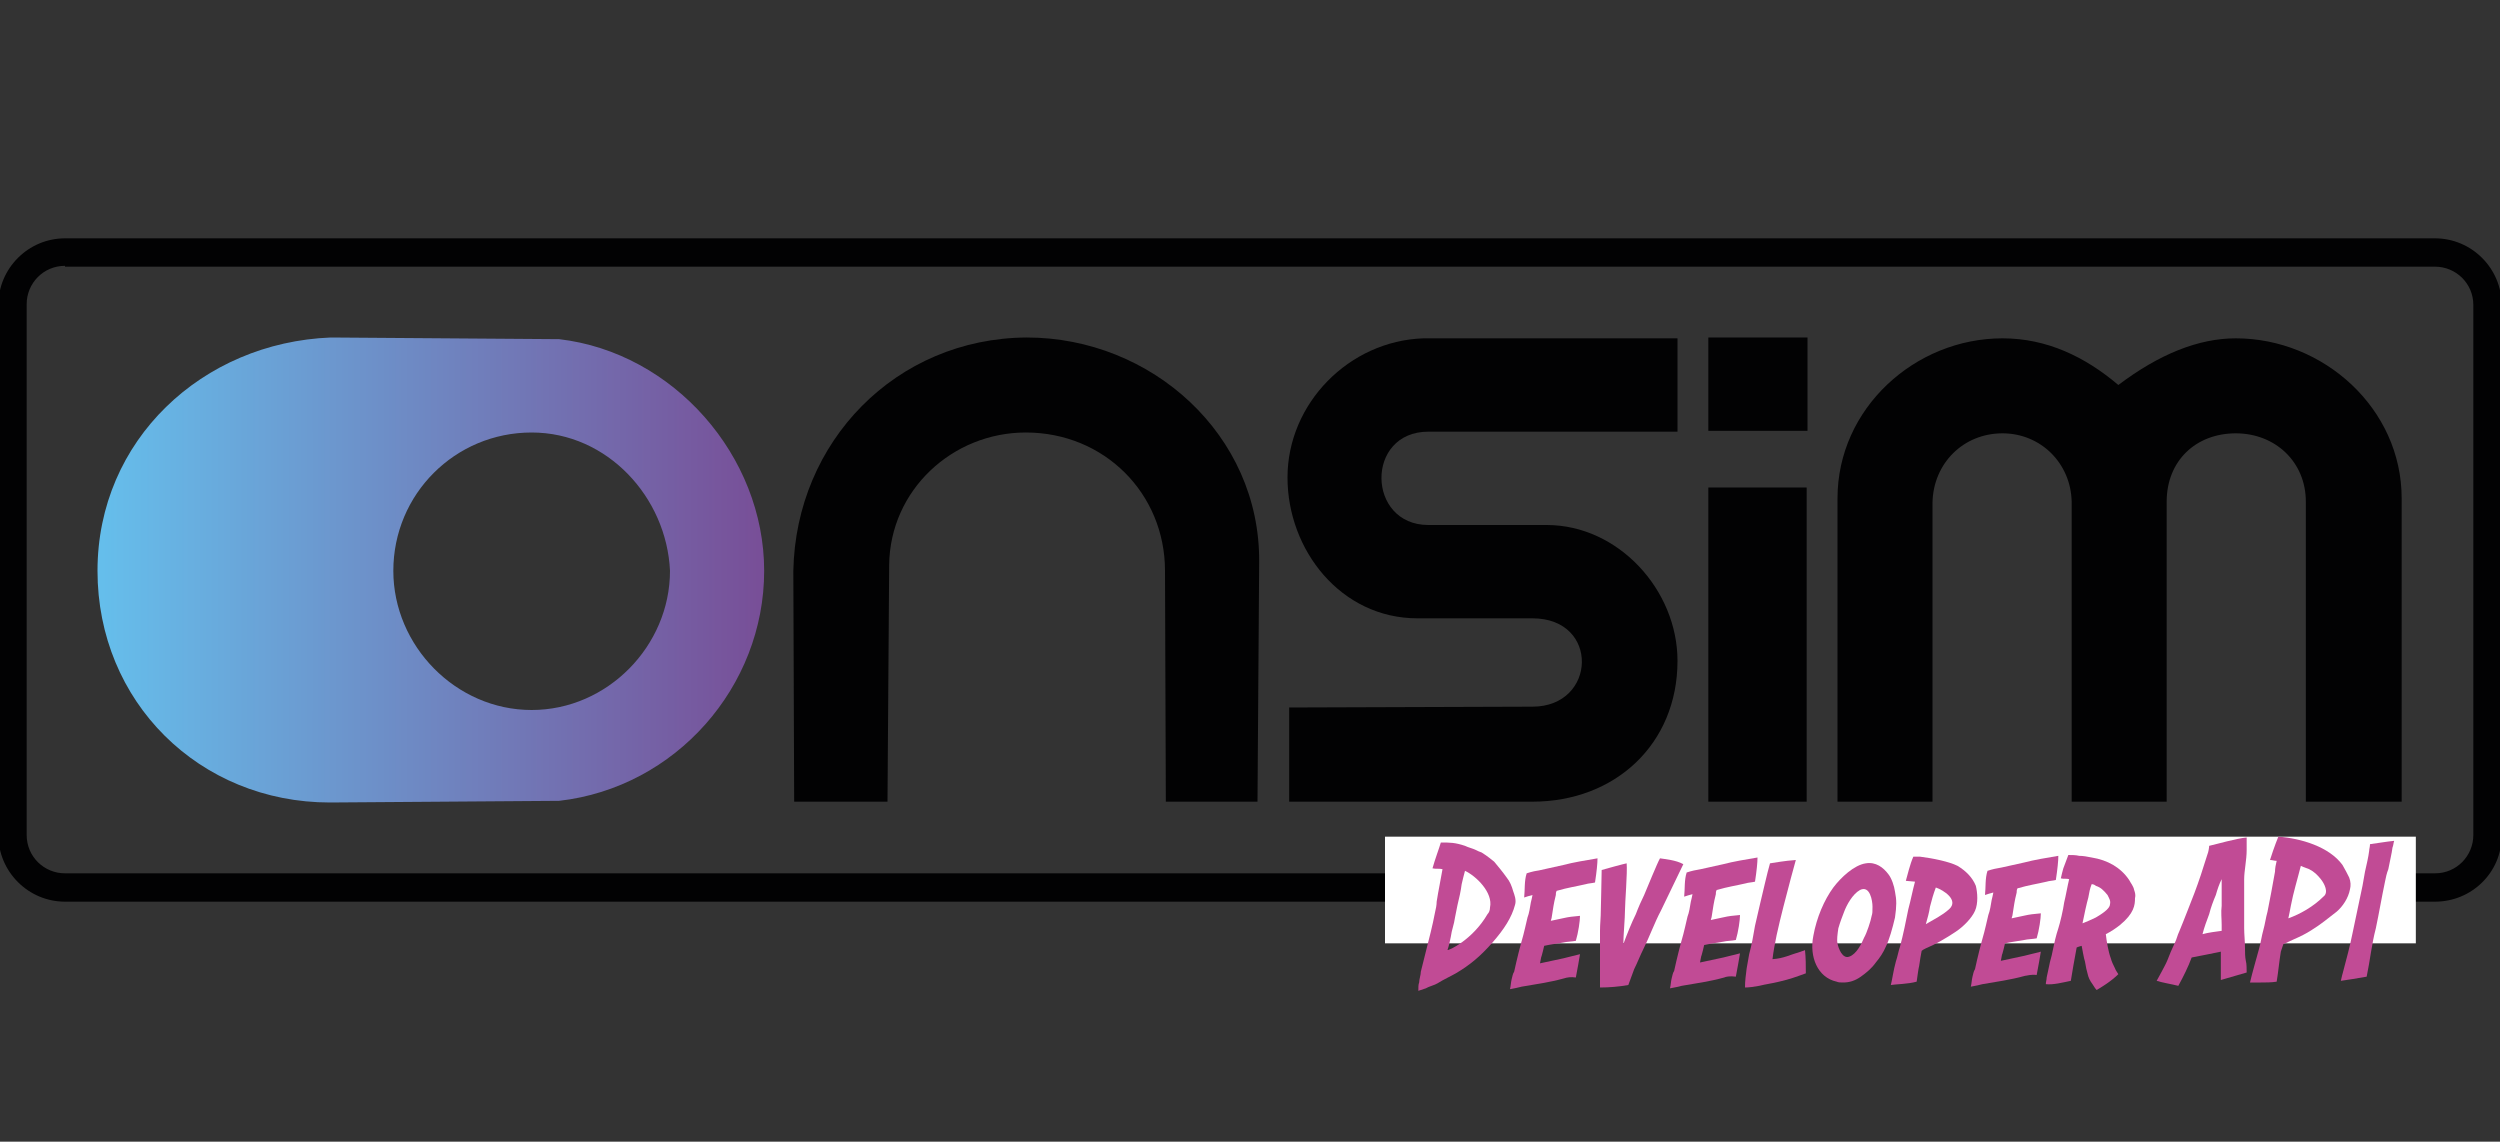 <?xml version="1.0" encoding="utf-8"?>
<!-- Generator: Adobe Illustrator 27.2.0, SVG Export Plug-In . SVG Version: 6.00 Build 0)  -->
<svg version="1.1" id="Layer_1" xmlns="http://www.w3.org/2000/svg" xmlns:xlink="http://www.w3.org/1999/xlink" x="0px" y="0px"
	 viewBox="0 0 300 137" style="enable-background:new 0 0 300 137;" xml:space="preserve">
<rect x="0" y="0" width="300" height="137" fill="#333333" stroke="none"/>
<style type="text/css">
	.st0{fill-rule:evenodd;clip-rule:evenodd;fill:#FFFFFF;}
	.st1{fill:#FFFFFF;}
	.st2{fill:none;}
	.st3{clip-path:url(#SVGID_00000030481073846273590610000001109649126874417336_);}
	
		.st4{clip-path:url(#SVGID_00000116231594759735527680000002528625221821055873_);fill:url(#SVGID_00000110461373290891523360000006368660274878269830_);}
	
		.st5{clip-path:url(#SVGID_00000043457687736232927850000001368753143517442224_);fill-rule:evenodd;clip-rule:evenodd;fill:#020203;}
	.st6{clip-path:url(#SVGID_00000043457687736232927850000001368753143517442224_);fill:#020203;}
	.st7{fill:#C14B95;}
</style>
<g id="Artwork_23_00000023277175801485318800000010126205050028010649_">
	<g>
		<defs>
			<rect id="SVGID_1_" x="-0.2" y="28.6" width="300.3" height="79.6"/>
		</defs>
		<clipPath id="SVGID_00000183962520149399442590000013292761191926098326_">
			<use xlink:href="#SVGID_1_"  style="overflow:visible;"/>
		</clipPath>
		<g style="clip-path:url(#SVGID_00000183962520149399442590000013292761191926098326_);">
			<defs>
				<path id="SVGID_00000032606186594400839530000013802444052265588386_" d="M47.2,68.5c0-9.2,7.4-16.6,16.6-16.6
					c9.1,0,16.2,7.8,16.6,16.6c0,9-7.5,16.7-16.6,16.7C54.7,85.2,47.2,77.5,47.2,68.5 M11.7,68.5c0,15.7,12.2,27.8,27.9,27.8
					l27.5-0.2c14-1.6,24.6-13.7,24.6-27.6c0-13.8-10.9-26.2-24.6-27.8l-27.4-0.2C24.3,41.1,11.7,52.8,11.7,68.5"/>
			</defs>
			<clipPath id="SVGID_00000103974455557945639070000017545996314627687047_">
				<use xlink:href="#SVGID_00000032606186594400839530000013802444052265588386_"  style="overflow:visible;"/>
			</clipPath>
			
				<linearGradient id="SVGID_00000165211248263303651390000000272008269116695203_" gradientUnits="userSpaceOnUse" x1="-2.057360e-03" y1="-154.015" x2="0.998" y2="-154.015" gradientTransform="matrix(79.965 0 0 -79.965 11.882 -12247.359)">
				<stop  offset="0" style="stop-color:#65BFEC"/>
				<stop  offset="1" style="stop-color:#784E97"/>
			</linearGradient>
			
				<rect x="11.7" y="40.5" style="clip-path:url(#SVGID_00000103974455557945639070000017545996314627687047_);fill:url(#SVGID_00000165211248263303651390000000272008269116695203_);" width="80" height="55.8"/>
		</g>
		<g style="clip-path:url(#SVGID_00000183962520149399442590000013292761191926098326_);">
			<defs>
				<rect id="SVGID_00000057839734013550367510000008536397759245681813_" x="-0.2" y="28.6" width="300.3" height="79.6"/>
			</defs>
			<clipPath id="SVGID_00000093165915338352929980000014199489010143082886_">
				<use xlink:href="#SVGID_00000057839734013550367510000008536397759245681813_"  style="overflow:visible;"/>
			</clipPath>
			
				<path style="clip-path:url(#SVGID_00000093165915338352929980000014199489010143082886_);fill-rule:evenodd;clip-rule:evenodd;fill:#020203;" d="
				M95.2,68.5l0.1,27.7h11.2l0.2-28.4c0.1-9,7.6-15.9,16.4-15.9c9.4,0,16.7,7.3,16.7,16.6l0.1,27.7h11l0.2-28.8
				c0.1-15.2-12.9-26.9-27.9-26.9C107.5,40.6,95.5,53,95.2,68.5"/>
			
				<path style="clip-path:url(#SVGID_00000093165915338352929980000014199489010143082886_);fill-rule:evenodd;clip-rule:evenodd;fill:#020203;" d="
				M205,96.2h11.8l0-37.7H205L205,96.2z M216.9,51.7l0-11.2H205l0,11.2H216.9z"/>
			
				<path style="clip-path:url(#SVGID_00000093165915338352929980000014199489010143082886_);fill-rule:evenodd;clip-rule:evenodd;fill:#020203;" d="
				M220.5,59.8l0,36.4h11.4V60.3c0.1-4.7,3.7-8.3,8.4-8.3c4.6,0,8.2,3.6,8.3,8.2v36l11.4,0l0-36c0-4.9,3.5-8.2,8.3-8.2
				c4.7,0,8.4,3.4,8.4,8.2l0,36l11.5,0V59.8c0-10.8-9.4-19.2-19.9-19.2c-4.5,0-9.2,1.9-14.1,5.6c-4-3.4-8.6-5.6-13.9-5.6
				C229.8,40.6,220.5,49,220.5,59.8"/>
			
				<path style="clip-path:url(#SVGID_00000093165915338352929980000014199489010143082886_);fill-rule:evenodd;clip-rule:evenodd;fill:#020203;" d="
				M154.5,57.3c0,8.7,6.4,16.9,15.6,16.9h13.8c8.1,0,7.7,10.6,0,10.6l-29.2,0.1v11.3l29.2,0c9.9,0,17.4-6.9,17.4-16.9
				c0-8.5-7.1-16.3-15.7-16.3h-14.2c-7.4,0-7.6-11.2,0-11.2h29.9V40.6h-30.5C161.9,40.9,154.5,48.4,154.5,57.3"/>
			<path style="clip-path:url(#SVGID_00000093165915338352929980000014199489010143082886_);fill:#020203;" d="M292.2,108.2H7.8
				c-4.4,0-8-3.6-8-8V36.6c0-4.4,3.6-8,8-8h284.4c4.4,0,8,3.6,8,8v63.7C300.2,104.7,296.6,108.2,292.2,108.2 M7.8,31.9
				c-2.6,0-4.6,2.1-4.6,4.6v63.7c0,2.6,2.1,4.6,4.6,4.6h284.4c2.6,0,4.6-2.1,4.6-4.6V36.6c0-2.6-2.1-4.6-4.6-4.6H7.8z"/>
		</g>
	</g>
	<rect x="166.2" y="100.4" class="st1" width="123.7" height="12.8"/>
</g>
<g>
	<path class="st7" d="M181.8,108.6c-0.4,1.5-1.3,2.9-2.7,4.5c-1.4,1.6-2.7,2.7-4.4,3.7c-0.7,0.4-1.4,0.7-2.2,1.2
		c-0.3,0.2-1.1,0.4-1.4,0.6c-0.3,0.1-0.6,0.2-0.9,0.3c0-0.4,0-0.8,0.1-1c0-0.4,0.2-0.9,0.2-1.3c0.2-0.8,0.4-1.6,0.6-2.4
		c0.4-1.6,0.8-3.1,1.1-4.7c0.1-0.4,0.2-0.9,0.2-1.3c0.2-1.3,0.5-2.7,0.7-3.9c-0.4-0.1-0.8,0-1.2-0.1c0.3-1.1,0.8-2.4,1-3.1
		c1.1,0,1.7,0,2.9,0.4c0.4,0.2,0.9,0.3,1.3,0.5c0.2,0.1,0.4,0.2,0.7,0.3c0.8,0.5,1.1,0.8,1.5,1.1c0.5,0.6,1,1.2,1.5,1.9
		c0.4,0.5,0.6,1,0.8,1.7C181.7,107.3,182,108,181.8,108.6z M178.5,109.7c0.2-0.2,0.3-0.5,0.3-0.8c0.4-1.8-1.7-3.8-3-4.4
		c-0.1,0.3-0.3,1.2-0.4,1.6c-0.1,0.8-0.3,1.7-0.5,2.5c-0.1,0.4-0.2,1.1-0.3,1.5c-0.1,0.8-0.4,1.5-0.5,2.3c-0.1,0.5-0.2,1-0.4,1.6
		C173.8,114.1,176.7,112.8,178.5,109.7z"/>
	<path class="st7" d="M187.7,117.4c-1.8,0.5-3.4,0.7-5.1,1c-0.4,0.1-0.8,0.2-1.4,0.3c0.1-0.4,0.1-0.8,0.2-1.2
		c0.1-0.3,0.1-0.6,0.3-0.9c0.3-1.4,0.7-3,1.1-4.4c0.1-0.4,0.3-1.2,0.5-2.1c0.2-0.5,0.3-1.2,0.4-1.8c0.1-0.5,0.1-0.3,0.2-0.9
		c-0.4,0.1-0.7,0.2-1,0.3c0.1-0.9,0-2,0.3-2.9c0.6-0.2,1.1-0.3,1.7-0.4c0.9-0.2,1.8-0.4,2.7-0.6c1.1-0.3,2.9-0.6,4.1-0.8
		c0,0.6-0.1,1.6-0.3,2.9c-0.4,0.1-0.8,0.1-1.1,0.2c-1.3,0.3-2.1,0.4-3.5,0.8c-0.1,0.2-0.1,0.3-0.1,0.5c-0.3,1.2-0.3,1.5-0.5,2.7
		c0,0.1-0.1,0.3-0.1,0.4c0.5-0.1,0.9-0.2,1.4-0.3c0.9-0.2,1.1-0.2,2.1-0.3c0,0.6-0.2,2-0.5,3c-0.5,0.1-1.1,0.1-1.5,0.2
		c-1.1,0.2-1.4,0.2-2.3,0.4c-0.1,0.5-0.2,0.8-0.3,1.2c-0.1,0.2-0.1,0.5-0.2,0.9c1-0.2,1.8-0.4,2.8-0.6c1.1-0.3,0.9-0.2,2-0.5
		c-0.1,0.7-0.3,1.7-0.5,2.8C188.5,117.2,188,117.3,187.7,117.4z"/>
	<path class="st7" d="M202,103.7c-0.4,0.8-2.3,4.8-2.7,5.6c-0.7,1.3-1.4,3.2-2.1,4.6c-0.4,0.8-0.7,1.6-1.1,2.4l-0.7,1.9
		c-1.1,0.2-2.3,0.3-3.4,0.3c0-0.8,0-1.6,0-2.4c0-1.5,0-3,0-4.4c0-0.8,0.1-1.6,0.1-2.5c0-0.6,0.1-3.7,0.1-4.8c0.3-0.1,2.9-0.8,3-0.8
		c0.1,1.1-0.2,4.7-0.2,5.6c0,1-0.2,3.1-0.2,4.1c0.4-1.1,1-2.6,1.5-3.6c0.3-0.8,0.7-1.7,1-2.3c0.3-0.7,1.6-3.9,1.9-4.4
		C199.8,103.1,201.1,103.2,202,103.7z"/>
	<path class="st7" d="M206.9,117.3c-1.8,0.5-3.4,0.7-5.1,1c-0.4,0.1-0.8,0.2-1.4,0.3c0.1-0.4,0.1-0.8,0.2-1.2
		c0.1-0.3,0.1-0.6,0.3-0.9c0.3-1.4,0.7-3,1.1-4.4c0.1-0.4,0.3-1.2,0.5-2.1c0.2-0.5,0.3-1.2,0.4-1.8c0.1-0.5,0.1-0.3,0.2-0.9
		c-0.4,0.1-0.7,0.2-1,0.3c0.1-0.9,0-2,0.3-2.9c0.6-0.2,1.1-0.3,1.7-0.4c0.9-0.2,1.8-0.4,2.7-0.6c1.1-0.3,2.9-0.6,4.1-0.8
		c0,0.6-0.1,1.6-0.3,2.9c-0.4,0.1-0.8,0.1-1.1,0.2c-1.3,0.3-2.1,0.4-3.5,0.8c-0.1,0.2-0.1,0.3-0.1,0.5c-0.3,1.2-0.3,1.5-0.5,2.7
		c0,0.1-0.1,0.3-0.1,0.4c0.5-0.1,0.9-0.2,1.4-0.3c0.9-0.2,1.1-0.2,2.1-0.3c0,0.6-0.2,2-0.5,3c-0.5,0.1-1.1,0.1-1.5,0.2
		c-1.1,0.2-1.4,0.2-2.3,0.4c-0.1,0.5-0.2,0.8-0.3,1.2c-0.1,0.2-0.1,0.5-0.2,0.9c1-0.2,1.8-0.4,2.8-0.6c1.1-0.3,0.9-0.2,2-0.5
		c-0.1,0.7-0.3,1.7-0.5,2.8C207.6,117.1,207.1,117.2,206.9,117.3z"/>
	<path class="st7" d="M216.7,116.8c-1.1,0.4-1.9,0.7-3.2,1c-0.8,0.2-1.6,0.3-2.4,0.5c-0.5,0.1-1.2,0.2-1.7,0.2
		c0-0.8,0.1-1.5,0.2-2.3c0.1-0.6,0.2-1.1,0.3-1.7c0.3-1.1,0.5-2.2,0.7-3.4c0.3-1.3,0.3-1.3,0.6-2.6c0.2-0.8,0.9-3.9,1.2-4.9
		c0.7-0.1,1.7-0.3,3.1-0.4c-0.1,0.4-0.5,1.8-0.6,2.2c-0.6,2.3-1.2,4.5-1.7,6.8c-0.2,1-0.4,2-0.5,2.9c1.4-0.1,2-0.5,3.4-0.9
		c0.2-0.1,0.4-0.1,0.5-0.2C216.7,115,216.7,115.8,216.7,116.8z"/>
	<path class="st7" d="M227.4,110.1c-0.3,1.3-0.7,2.7-1.1,3.5c-0.3,0.7-0.7,1.3-1.2,1.9c-0.5,0.7-1.1,1.2-1.8,1.7
		c-0.7,0.5-1.4,0.7-2.1,0.7c-0.3,0-0.6,0-0.8-0.1c-2.3-0.5-3.3-3-2.8-5.5c0.4-2.2,1.3-4.3,2.4-5.8c0.9-1.2,2.5-2.7,3.9-2.9
		c1.2-0.2,2.1,0.5,2.7,1.3c0.4,0.5,0.7,1.4,0.8,2.1C227.6,108,227.6,108.7,227.4,110.1z M224.6,109.9c0.1-0.3,0.1-0.5,0.1-1.1
		c0-0.7-0.3-2.6-1.5-2c-0.9,0.5-1.6,1.8-1.9,2.6c-0.2,0.5-0.5,1.3-0.7,2c-0.1,0.7-0.2,1.4-0.1,1.8c0.1,0.6,0.6,1.9,1.4,1.6
		c0.9-0.3,1.5-1.6,1.8-2.3C224,112,224.5,110.5,224.6,109.9z"/>
	<path class="st7" d="M237,109.3c-0.4,0.9-1.4,1.9-2.3,2.5c-1.2,0.8-2.4,1.5-3.6,2c-0.2,0.1-0.4,0.2-0.5,0.3
		c-0.1,0.5-0.2,1.1-0.3,1.8c-0.1,0.4-0.2,1.2-0.3,1.9c-1.1,0.3-2.5,0.3-3.1,0.4c0.2-0.8,0.3-1.7,0.6-2.8c0.2-0.6,0.3-1.2,0.5-1.8
		c0.4-1.5,0.7-3,1-4.5c0.3-1.1,0.5-2.2,0.8-3.3c0,0-1-0.1-1.1-0.1c0.2-0.7,0.5-2,0.9-2.9c0.3,0,0.8,0,0.8,0c1.6,0.2,3.5,0.6,4.5,1.1
		c1,0.6,1.8,1.4,2.2,2.4C237.3,107.1,237.4,108.4,237,109.3z M232.3,106.5c-0.3,0.8-0.5,1.5-0.7,2.3c-0.1,0.7-0.3,1.4-0.5,2.1
		c1-0.6,1.9-1,2.8-1.8C235.1,108,233.2,106.8,232.3,106.5z"/>
	<path class="st7" d="M243,117.1c-1.8,0.5-3.4,0.7-5.1,1c-0.4,0.1-0.8,0.2-1.4,0.3c0.1-0.4,0.1-0.8,0.2-1.2c0.1-0.3,0.1-0.6,0.3-0.9
		c0.3-1.4,0.7-3,1.1-4.4c0.1-0.4,0.3-1.2,0.5-2.1c0.2-0.5,0.3-1.2,0.4-1.8c0.1-0.5,0.1-0.3,0.2-0.9c-0.4,0.1-0.7,0.2-1,0.3
		c0.1-0.9,0-2,0.3-2.9c0.6-0.2,1.1-0.3,1.7-0.4c0.9-0.2,1.8-0.4,2.7-0.6c1.1-0.3,2.9-0.6,4.1-0.8c0,0.6-0.1,1.6-0.3,2.9
		c-0.4,0.1-0.8,0.1-1.1,0.2c-1.3,0.3-2.1,0.4-3.5,0.8c-0.1,0.2-0.1,0.3-0.1,0.5c-0.3,1.2-0.3,1.5-0.5,2.7c0,0.1-0.1,0.3-0.1,0.4
		c0.5-0.1,0.9-0.2,1.4-0.3c0.9-0.2,1.1-0.2,2.1-0.3c0,0.6-0.2,2-0.5,3c-0.5,0.1-1.1,0.1-1.5,0.2c-1.1,0.2-1.4,0.2-2.3,0.4
		c-0.1,0.5-0.2,0.8-0.3,1.2c-0.1,0.2-0.1,0.5-0.2,0.9c1-0.2,1.8-0.4,2.8-0.6c1.1-0.3,0.9-0.2,2-0.5c-0.1,0.7-0.3,1.7-0.5,2.8
		C243.7,116.9,243.2,117.1,243,117.1z"/>
	<path class="st7" d="M254.2,116.9c-0.9,0.9-2.1,1.6-2.6,1.9c-0.2-0.2-0.3-0.4-0.5-0.7c-0.3-0.4-0.5-0.8-0.6-1.3
		c-0.1-0.3-0.2-0.8-0.3-1.4c-0.1-0.2-0.4-1.9-0.4-1.9s-0.4,0.1-0.6,0.2c-0.1,0.6-0.3,1.6-0.4,2.2c-0.1,0.6-0.2,1.2-0.3,1.8
		c-1,0.2-2.1,0.5-3,0.4c0-0.3,0.1-0.5,0.1-0.8c0.1-0.5,0.2-0.9,0.3-1.4c0.1-0.6,0.3-1.1,0.4-1.7c0.2-1,0.4-1.9,0.7-2.8
		c0.2-0.6,0.6-2.3,0.7-3.1c0.2-0.8,0.4-2,0.6-2.8c-0.3-0.1-0.7,0-1-0.1c0.1-0.4,0.2-0.9,0.3-1.2c0.2-0.5,0.4-1.1,0.6-1.6
		c0.4,0,0.9,0,1.3,0.1c0.5,0,1,0.1,1.5,0.2c1.9,0.3,3.5,1.2,4.5,2.7c0.2,0.4,0.5,0.7,0.6,1.2c0.1,0.3,0.2,0.6,0.1,1
		c0,0.8-0.1,1.8-1.8,3.2c-0.5,0.4-1.1,0.8-1.7,1.1c0.1,0.9,0.3,2.1,0.6,2.9c0.1,0.4,0.3,0.8,0.5,1.2
		C253.9,116.5,254.1,116.7,254.2,116.9z M251.5,106.3c-0.1-0.1-0.3-0.2-0.5-0.2c-0.2,0.5-0.3,1-0.4,1.6c-0.2,0.7-0.5,2.1-0.7,3.1
		c0.5-0.2,1-0.4,1.6-0.7c1.2-0.7,1.7-1.2,1.7-1.6c0.1-0.4-0.1-0.7-0.3-1.1C252.4,106.8,252.1,106.5,251.5,106.3z"/>
	<path class="st7" d="M269.6,116.7c-1,0.3-2.4,0.7-3.1,0.9c0,0,0-0.5,0-0.5c0-0.6,0-0.9,0-1.7c0-0.4,0-0.8,0-1.2
		c-1,0.2-2.4,0.5-3.5,0.7c-0.4,1.1-1,2.3-1.6,3.4c-0.8-0.2-2-0.4-2.6-0.6c0.1-0.2,0.5-0.9,0.6-1.1c0.2-0.4,0.5-0.9,0.7-1.4
		c0.1-0.3,0.3-0.7,0.4-1c0.2-0.4,0.3-0.7,0.5-1.1c0.2-0.4,0.3-0.9,0.5-1.3c0.3-0.7,0.6-1.5,1-2.5c0.6-1.5,1.1-2.8,1.6-4.3
		c0.3-0.9,0.5-1.6,0.8-2.5c0.1-0.2,0.2-0.8,0.2-1c0.9-0.2,3.3-0.9,4.5-1c0,0.5,0,1.1,0,1.5c0,1.2-0.3,2.5-0.3,3.5c0,1,0,1.9,0,2.9
		c0,1,0,2,0,3c0,0.7,0.1,1.6,0.1,2.4c0,0.5,0,1,0.1,1.5C269.6,115.6,269.6,116.4,269.6,116.7z M266.6,111.7c0-0.2,0-0.5,0-0.7
		c0-0.8-0.1-1.5,0-2.3c0-0.6,0-1.1,0-1.7c0-0.5,0-1,0-1.5c-0.3,0.6-0.5,1.2-0.7,1.9c-0.3,0.7-0.6,1.5-0.8,2.3
		c-0.3,0.8-0.6,1.6-0.8,2.4C265,111.9,265.9,111.8,266.6,111.7z"/>
	<path class="st7" d="M280.4,109.4c-0.9,0.7-2,1.6-3,2.2c-0.6,0.4-1.4,0.8-2.1,1.1c-0.4,0.2-0.9,0.4-1.3,0.6
		c-0.1,0.3-0.2,0.6-0.3,0.9c-0.2,1.2-0.3,2.4-0.5,3.6c-0.6,0.1-1.3,0.1-1.9,0.1c-0.5,0-1,0-1.3,0c0.3-1.3,0.7-2.6,1.1-4.1
		c0.2-0.7,0.3-1.5,0.5-2.2c0.2-0.7,0.3-1.5,0.5-2.2c0.3-1.5,0.6-3.1,0.9-4.8c0-0.4,0.1-0.9,0.2-1.3c-0.3,0-0.5-0.1-0.8-0.1
		c0.5-1.6,1-2.8,1-2.8c2.7,0.2,6.1,1.2,7.7,3.4c0.3,0.5,0.6,1.1,0.8,1.5c0.2,0.5,0.2,1,0.1,1.4C281.8,107.8,281.1,108.8,280.4,109.4
		z M278.5,105.5c-0.4-0.5-0.8-0.9-1.4-1.2c-0.2-0.1-0.6-0.2-1-0.4c-0.4,1.6-0.9,3.2-1.2,4.8c-0.1,0.5-0.2,1.1-0.3,1.5
		c1.4-0.5,3-1.4,4.2-2.6C279.5,107.1,278.9,106,278.5,105.5z"/>
	<path class="st7" d="M280.9,117.7c0.1-0.4,0.2-0.9,0.3-1.2c0.4-1.5,0.8-3,1.1-4.5c0.4-1.9,0.8-3.8,1.2-5.7c0.1-0.5,0.2-1.1,0.3-1.7
		c0.2-0.9,0.4-1.7,0.5-2.5c0-0.2,0.1-0.5,0.1-0.8c0.8-0.1,1.9-0.3,2.9-0.4c-0.1,0.3-0.1,0.6-0.2,0.8c-0.1,0.8-0.3,1.5-0.5,2.6
		c-0.2,0.5-0.3,1-0.4,1.5c-0.4,1.9-0.7,3.7-1.1,5.6c-0.5,1.9-0.7,3.9-1.1,5.8C282.9,117.4,281.6,117.6,280.9,117.7z"/>
</g>
</svg>
